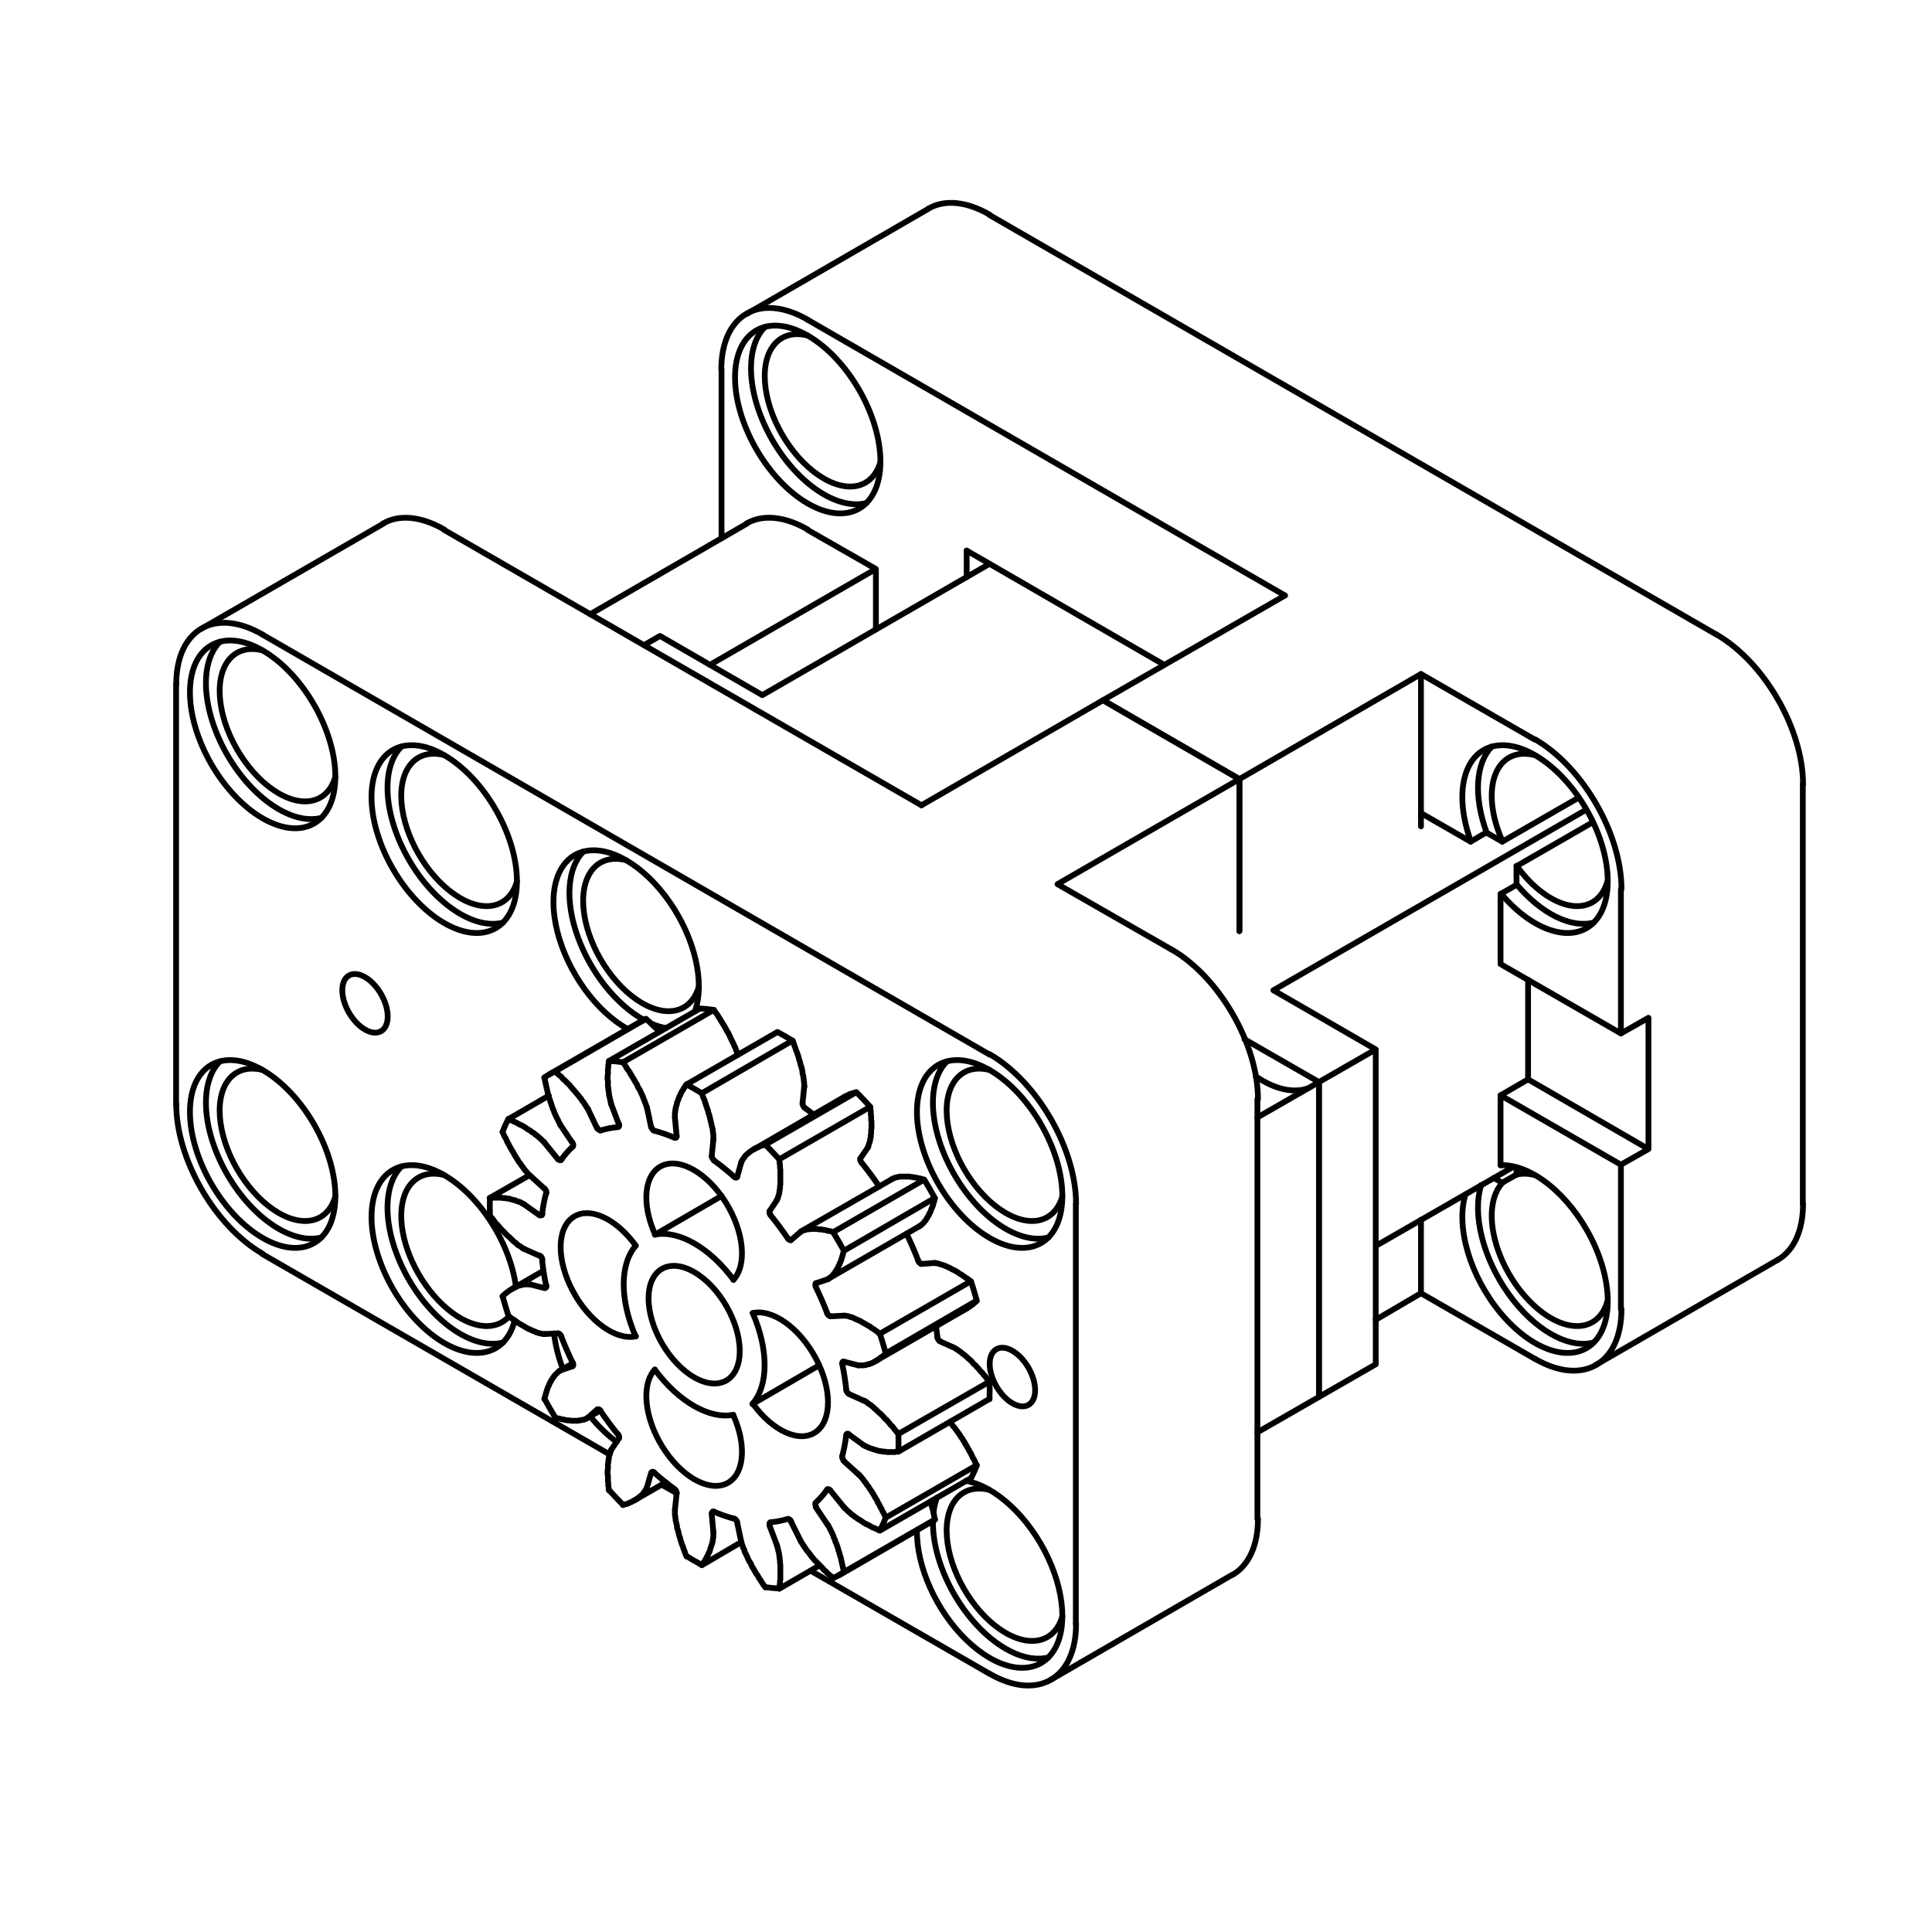 <svg xmlns="http://www.w3.org/2000/svg" width="500" height="500"><defs><clipPath id="a" clipPathUnits="userSpaceOnUse"><path d="M2855 5984h5089v4664H2855z"/></clipPath></defs><g clip-path="url(#a)" transform="matrix(.088 0 0 -.088 -219.039 976.207)"><path d="m5599 8493 535 309v-447M5199 8725l534 309 401-232M5934 8301l-335 192" style="fill:none;stroke:#000;stroke-width:17;stroke-linecap:round;stroke-linejoin:round;stroke-miterlimit:10;stroke-dasharray:none;stroke-opacity:1"/><path d="M146.725-254.205c81.033 140.394 81.033 368.016 0 508.41" style="fill:none;stroke:#000;stroke-width:17;stroke-linecap:round;stroke-linejoin:round;stroke-miterlimit:10;stroke-dasharray:none;stroke-opacity:1" transform="rotate(29.998 -11975.89 15078.485)"/><path d="M6187 6626v1235" style="fill:none;stroke:#000;stroke-width:17;stroke-linecap:round;stroke-linejoin:round;stroke-miterlimit:10;stroke-dasharray:none;stroke-opacity:1"/><path d="M0-359.5c55.032 0 107.81 37.876 146.725 105.295" style="fill:none;stroke:#000;stroke-width:17;stroke-linecap:round;stroke-linejoin:round;stroke-miterlimit:10;stroke-dasharray:none;stroke-opacity:1" transform="rotate(29.998 -9673.062 14461.474)"/><path d="M146.725 254.205C107.81 321.625 55.032 359.5 0 359.5" style="fill:none;stroke:#000;stroke-width:17;stroke-linecap:round;stroke-linejoin:round;stroke-miterlimit:10;stroke-dasharray:none;stroke-opacity:1" transform="rotate(29.998 -15350.104 11704.302)"/><path d="m5199 8725-1404 810M6187 6881l181 104v926l-181-104M6368 7911l-181-104" style="fill:none;stroke:#000;stroke-width:17;stroke-linecap:round;stroke-linejoin:round;stroke-miterlimit:10;stroke-dasharray:none;stroke-opacity:1"/><path d="M-133.994-193.78c28.868-59.987 70.003-98.288 114.793-106.883" style="fill:none;stroke:#000;stroke-width:17;stroke-linecap:round;stroke-linejoin:round;stroke-miterlimit:10;stroke-dasharray:none;stroke-opacity:1" transform="rotate(29.998 -12131.642 15654.249)"/><path d="M38.537-66.822c21.284 36.905 21.284 96.739 0 133.644s-55.79 36.904-77.074 0-21.284-96.739 0-133.644 55.79-36.904 77.074 0" style="fill:none;stroke:#000;stroke-width:17;stroke-linecap:round;stroke-linejoin:round;stroke-miterlimit:10;stroke-dasharray:none;stroke-opacity:1" transform="rotate(-150.002 3676.84 2789.431)"/><path d="M38.537-66.822c21.284 36.905 21.284 96.739 0 133.644s-55.79 36.904-77.074 0-21.284-96.739 0-133.644 55.79-36.904 77.074 0" style="fill:none;stroke:#000;stroke-width:17;stroke-linecap:round;stroke-linejoin:round;stroke-miterlimit:10;stroke-dasharray:none;stroke-opacity:1" transform="rotate(-150.002 2872.068 3594.002)"/><path d="M168.219 80.429c-5.972 37.533-16.067 72.715-29.731 103.614M138.488-184.043c13.664 30.9 23.76 66.081 29.731 103.614" style="fill:none;stroke:#000;stroke-width:17;stroke-linecap:round;stroke-linejoin:round;stroke-miterlimit:10;stroke-dasharray:none;stroke-opacity:1" transform="rotate(-150.002 3113.93 2960.616)"/><path d="M-26.994 298.859C-111.91 275.809-174.5 148.999-174.5 0c0-149 62.589-275.81 147.506-298.859" style="fill:none;stroke:#000;stroke-width:17;stroke-linecap:round;stroke-linejoin:round;stroke-miterlimit:10;stroke-dasharray:none;stroke-opacity:1" transform="rotate(29.998 -14225.576 11497.006)"/><path d="M123.39-213.9c68.147 118.134 68.147 309.666 0 427.8-68.146 118.133-178.634 118.133-246.78 0-68.147-118.134-68.147-309.666 0-427.8 68.146-118.133 178.634-118.133 246.78 0" style="fill:none;stroke:#000;stroke-width:17;stroke-linecap:round;stroke-linejoin:round;stroke-miterlimit:10;stroke-dasharray:none;stroke-opacity:1" transform="rotate(-150.002 3053.273 3804.289)"/><path d="M68.716 214.608C9.2 271.97-65.421 247.668-108.894 156.766s-43.474-222.63 0-313.532S9.2-271.97 68.715-214.608" style="fill:none;stroke:#000;stroke-width:17;stroke-linecap:round;stroke-linejoin:round;stroke-miterlimit:10;stroke-dasharray:none;stroke-opacity:1" transform="rotate(29.998 -14225.576 11497.006)"/><path d="M106.074 240.195c-9.258 12.286-19.203 22.933-29.686 31.781M26.994-298.859c65.622 17.812 119.72 98.66 139.549 208.553s1.95 229.77-46.121 309.23" style="fill:none;stroke:#000;stroke-width:17;stroke-linecap:round;stroke-linejoin:round;stroke-miterlimit:10;stroke-dasharray:none;stroke-opacity:1" transform="rotate(-150.002 3306.495 3585.32)"/><path d="M-76.388 271.976c-68.562-57.868-107.508-186.21-96.174-316.936s70.322-233.552 145.667-253.926c75.346-20.374 149.597 46.424 183.36 164.955 33.762 118.53 19.216 261.338-35.922 352.655" style="fill:none;stroke:#000;stroke-width:17;stroke-linecap:round;stroke-linejoin:round;stroke-miterlimit:10;stroke-dasharray:none;stroke-opacity:1" transform="rotate(-150.002 3279.378 3578.117)"/><path d="M68.716 214.608C9.2 271.97-65.421 247.668-108.894 156.766s-43.474-222.63 0-313.532S9.2-271.97 68.715-214.608" style="fill:none;stroke:#000;stroke-width:17;stroke-linecap:round;stroke-linejoin:round;stroke-miterlimit:10;stroke-dasharray:none;stroke-opacity:1" transform="rotate(29.998 -13381.43 12340.893)"/><path d="M-26.994 298.859C-111.91 275.809-174.5 148.999-174.5 0c0-149 62.589-275.81 147.506-298.859" style="fill:none;stroke:#000;stroke-width:17;stroke-linecap:round;stroke-linejoin:round;stroke-miterlimit:10;stroke-dasharray:none;stroke-opacity:1" transform="rotate(29.998 -11920.88 10879.495)"/><path d="M142.205-175.318c51.8 126.266 40.191 299.97-26.893 402.359-67.083 102.388-167.95 100.353-233.641-4.714s-74.966-279.192-21.484-403.335C-86.33-305.15 12.616-339.168 89.381-259.805" style="fill:none;stroke:#000;stroke-width:17;stroke-linecap:round;stroke-linejoin:round;stroke-miterlimit:10;stroke-dasharray:none;stroke-opacity:1" transform="rotate(29.998 -11893.995 10778.286)"/><path d="M68.716 214.608C14.057 267.29-54.05 251.485-98.807 175.734c-44.758-75.751-55.553-193.488-26.554-289.596 29-96.109 90.918-147.801 152.3-127.148" style="fill:none;stroke:#000;stroke-width:17;stroke-linecap:round;stroke-linejoin:round;stroke-miterlimit:10;stroke-dasharray:none;stroke-opacity:1" transform="rotate(29.998 -11920.88 10879.495)"/><path d="M76.388-271.976c10.483 8.848 20.428 19.495 29.686 31.78" style="fill:none;stroke:#000;stroke-width:17;stroke-linecap:round;stroke-linejoin:round;stroke-miterlimit:10;stroke-dasharray:none;stroke-opacity:1" transform="rotate(-150.002 3592.892 2516.11)"/><path d="M-120.422 218.925c-48.07-79.46-65.95-199.338-46.12-309.23 19.828-109.893 73.926-190.742 139.548-208.554" style="fill:none;stroke:#000;stroke-width:17;stroke-linecap:round;stroke-linejoin:round;stroke-miterlimit:10;stroke-dasharray:none;stroke-opacity:1" transform="rotate(29.998 -9390.812 13409.791)"/><path d="M-120.543 218.724C-175.68 127.407-190.227-15.4-156.465-133.93S-48.45-319.26 26.895-298.886C102.24-278.512 161.228-175.685 172.562-44.96S144.95 214.108 76.388 271.976" style="fill:none;stroke:#000;stroke-width:17;stroke-linecap:round;stroke-linejoin:round;stroke-miterlimit:10;stroke-dasharray:none;stroke-opacity:1" transform="rotate(29.998 -9363.927 13308.582)"/><path d="M68.716 214.608C9.2 271.97-65.421 247.668-108.894 156.766s-43.474-222.63 0-313.532S9.2-271.97 68.715-214.608" style="fill:none;stroke:#000;stroke-width:17;stroke-linecap:round;stroke-linejoin:round;stroke-miterlimit:10;stroke-dasharray:none;stroke-opacity:1" transform="rotate(29.998 -9390.812 13409.791)"/><path d="M-26.994 298.859C-111.91 275.809-174.5 148.999-174.5 0c0-149 62.589-275.81 147.506-298.859" style="fill:none;stroke:#000;stroke-width:17;stroke-linecap:round;stroke-linejoin:round;stroke-miterlimit:10;stroke-dasharray:none;stroke-opacity:1" transform="rotate(29.998 -15067.354 10654.485)"/><path d="M123.39-213.9c68.147 118.134 68.147 309.666 0 427.8-68.146 118.133-178.634 118.133-246.78 0-68.147-118.134-68.147-309.666 0-427.8 68.146-118.133 178.634-118.133 246.78 0" style="fill:none;stroke:#000;stroke-width:17;stroke-linecap:round;stroke-linejoin:round;stroke-miterlimit:10;stroke-dasharray:none;stroke-opacity:1" transform="rotate(-150.002 2827.534 4029.827)"/><path d="M68.716 214.608C9.2 271.97-65.421 247.668-108.894 156.766s-43.474-222.63 0-313.532S9.2-271.97 68.715-214.608" style="fill:none;stroke:#000;stroke-width:17;stroke-linecap:round;stroke-linejoin:round;stroke-miterlimit:10;stroke-dasharray:none;stroke-opacity:1" transform="rotate(29.998 -15067.354 10654.485)"/><path d="M-26.994 298.859C-111.91 275.809-174.5 148.999-174.5 0c0-149 62.589-275.81 147.506-298.859" style="fill:none;stroke:#000;stroke-width:17;stroke-linecap:round;stroke-linejoin:round;stroke-miterlimit:10;stroke-dasharray:none;stroke-opacity:1" transform="rotate(29.998 -11695.507 14027.302)"/><path d="M123.39-213.9c68.147 118.134 68.147 309.666 0 427.8-68.146 118.133-178.634 118.133-246.78 0-68.147-118.134-68.147-309.666 0-427.8 68.146-118.133 178.634-118.133 246.78 0" style="fill:none;stroke:#000;stroke-width:17;stroke-linecap:round;stroke-linejoin:round;stroke-miterlimit:10;stroke-dasharray:none;stroke-opacity:1" transform="rotate(-150.002 3731.222 3126.407)"/><path d="M68.716 214.608C9.2 271.97-65.421 247.668-108.894 156.766s-43.474-222.63 0-313.532S9.2-271.97 68.715-214.608" style="fill:none;stroke:#000;stroke-width:17;stroke-linecap:round;stroke-linejoin:round;stroke-miterlimit:10;stroke-dasharray:none;stroke-opacity:1" transform="rotate(29.998 -11695.507 14027.302)"/><path d="M-26.994 298.859C-111.91 275.809-174.5 148.999-174.5 0c0-149 62.589-275.81 147.506-298.859" style="fill:none;stroke:#000;stroke-width:17;stroke-linecap:round;stroke-linejoin:round;stroke-miterlimit:10;stroke-dasharray:none;stroke-opacity:1" transform="rotate(29.998 -12764.526 10037.474)"/><path d="M123.39-213.9c68.147 118.134 68.147 309.666 0 427.8-68.146 118.133-178.634 118.133-246.78 0-68.147-118.134-68.147-309.666 0-427.8 68.146-118.133 178.634-118.133 246.78 0" style="fill:none;stroke:#000;stroke-width:17;stroke-linecap:round;stroke-linejoin:round;stroke-miterlimit:10;stroke-dasharray:none;stroke-opacity:1" transform="rotate(-150.002 2662.22 3412.826)"/><path d="M68.716 214.608C9.2 271.97-65.421 247.668-108.894 156.766s-43.474-222.63 0-313.532S9.2-271.97 68.715-214.608" style="fill:none;stroke:#000;stroke-width:17;stroke-linecap:round;stroke-linejoin:round;stroke-miterlimit:10;stroke-dasharray:none;stroke-opacity:1" transform="rotate(29.998 -12764.526 10037.474)"/><path d="m3261 7405 1021-589M4435 6727l44-25M4873 6474l526-303" style="fill:none;stroke:#000;stroke-width:17;stroke-linecap:round;stroke-linejoin:round;stroke-miterlimit:10;stroke-dasharray:none;stroke-opacity:1"/><path d="M-146.725 254.205c-81.033-140.394-81.033-368.016 0-508.41" style="fill:none;stroke:#000;stroke-width:17;stroke-linecap:round;stroke-linejoin:round;stroke-miterlimit:10;stroke-dasharray:none;stroke-opacity:1" transform="rotate(29.998 -12737.64 9936.265)"/><path d="M3007 9080V7845" style="fill:none;stroke:#000;stroke-width:17;stroke-linecap:round;stroke-linejoin:round;stroke-miterlimit:10;stroke-dasharray:none;stroke-opacity:1"/><path d="M146.725 254.205c-81.034 140.393-212.416 140.393-293.45 0" style="fill:none;stroke:#000;stroke-width:17;stroke-linecap:round;stroke-linejoin:round;stroke-miterlimit:10;stroke-dasharray:none;stroke-opacity:1" transform="rotate(29.998 -15040.469 10553.276)"/><path d="M5399 7992 3261 9227" style="fill:none;stroke:#000;stroke-width:17;stroke-linecap:round;stroke-linejoin:round;stroke-miterlimit:10;stroke-dasharray:none;stroke-opacity:1"/><path d="M146.725-254.205c81.033 140.394 81.033 368.016 0 508.41" style="fill:none;stroke:#000;stroke-width:17;stroke-linecap:round;stroke-linejoin:round;stroke-miterlimit:10;stroke-dasharray:none;stroke-opacity:1" transform="rotate(29.998 -11668.621 13926.093)"/><path d="M5653 6317v1235" style="fill:none;stroke:#000;stroke-width:17;stroke-linecap:round;stroke-linejoin:round;stroke-miterlimit:10;stroke-dasharray:none;stroke-opacity:1"/><path d="M-146.725-254.205c81.034-140.393 212.416-140.393 293.45 0" style="fill:none;stroke:#000;stroke-width:17;stroke-linecap:round;stroke-linejoin:round;stroke-miterlimit:10;stroke-dasharray:none;stroke-opacity:1" transform="rotate(29.998 -9363.927 13308.582)"/><path d="m3616 9553-535-309M6113 6462l-534-309M4383 9196l47 27 301-174M6535 8007l-167-96v-926l167 96zM6149 8037l219-126M6234 8181l301-174M6535 7429l405 233M6234 8181l920 531M4731 9049l668 386" style="fill:none;stroke:#000;stroke-width:17;stroke-linecap:round;stroke-linejoin:round;stroke-miterlimit:10;stroke-dasharray:none;stroke-opacity:1"/><path d="M-26.994 298.859C-111.91 275.809-174.5 148.999-174.5 0c0-149 62.589-275.81 147.506-298.859" style="fill:none;stroke:#000;stroke-width:17;stroke-linecap:round;stroke-linejoin:round;stroke-miterlimit:10;stroke-dasharray:none;stroke-opacity:1" transform="rotate(29.998 -15993.895 14108.93)"/><path d="M123.39-213.9c68.147 118.134 68.147 309.666 0 427.8-68.146 118.133-178.634 118.133-246.78 0-68.147-118.134-68.147-309.666 0-427.8 68.146-118.133 178.634-118.133 246.78 0" style="fill:none;stroke:#000;stroke-width:17;stroke-linecap:round;stroke-linejoin:round;stroke-miterlimit:10;stroke-dasharray:none;stroke-opacity:1" transform="rotate(-150.002 3753.088 4278.08)"/><path d="M68.716 214.608C9.2 271.97-65.421 247.668-108.894 156.766s-43.474-222.63 0-313.532S9.2-271.97 68.715-214.608" style="fill:none;stroke:#000;stroke-width:17;stroke-linecap:round;stroke-linejoin:round;stroke-miterlimit:10;stroke-dasharray:none;stroke-opacity:1" transform="rotate(29.998 -15993.895 14108.93)"/><path d="m6907 8618-47 27" style="fill:none;stroke:#000;stroke-width:17;stroke-linecap:round;stroke-linejoin:round;stroke-miterlimit:10;stroke-dasharray:none;stroke-opacity:1"/><path d="M-139.45-41.646c7.78-78.405 36.975-145.41 78.332-179.773 41.358-34.363 89.749-31.825 129.834 6.81M68.716 214.608c-40.085 38.636-88.476 41.174-129.834 6.81-41.357-34.363-70.552-101.367-78.331-179.772" style="fill:none;stroke:#000;stroke-width:17;stroke-linecap:round;stroke-linejoin:round;stroke-miterlimit:10;stroke-dasharray:none;stroke-opacity:1" transform="rotate(29.998 -12622.047 17481.748)"/><path d="M6949 8491v55" style="fill:none;stroke:#000;stroke-width:17;stroke-linecap:round;stroke-linejoin:round;stroke-miterlimit:10;stroke-dasharray:none;stroke-opacity:1"/><path d="M26.994-298.859c65.973 17.907 120.267 99.513 139.84 210.188" style="fill:none;stroke:#000;stroke-width:17;stroke-linecap:round;stroke-linejoin:round;stroke-miterlimit:10;stroke-dasharray:none;stroke-opacity:1" transform="rotate(-150.002 4683.892 3381.864)"/><path d="M-166.835-88.671c19.574-110.675 73.868-192.28 139.841-210.188" style="fill:none;stroke:#000;stroke-width:17;stroke-linecap:round;stroke-linejoin:round;stroke-miterlimit:10;stroke-dasharray:none;stroke-opacity:1" transform="rotate(29.998 -12622.047 17481.748)"/><path d="m6860 8645-46-27M6902 8464l47 27" style="fill:none;stroke:#000;stroke-width:17;stroke-linecap:round;stroke-linejoin:round;stroke-miterlimit:10;stroke-dasharray:none;stroke-opacity:1"/><path d="M166.835 88.671C141.513 231.846 59.57 321.353-25.861 299.16-111.293 276.966-174.5 149.753-174.5 0s63.207-276.966 148.64-299.16C59.57-321.353 141.512-231.846 166.834-88.67" style="fill:none;stroke:#000;stroke-width:17;stroke-linecap:round;stroke-linejoin:round;stroke-miterlimit:10;stroke-dasharray:none;stroke-opacity:1" transform="rotate(-150.002 4657.275 3374.527)"/><path d="M6949 7639v21" style="fill:none;stroke:#000;stroke-width:17;stroke-linecap:round;stroke-linejoin:round;stroke-miterlimit:10;stroke-dasharray:none;stroke-opacity:1"/><path d="M-24.004 241.942c-55.454-16.562-99.983-88.557-113.409-183.364s6.801-194.407 51.517-253.67c44.717-59.264 105.422-66.926 154.612-19.516M68.716 214.608c-13.912 13.409-29.028 22.65-44.712 27.334" style="fill:none;stroke:#000;stroke-width:17;stroke-linecap:round;stroke-linejoin:round;stroke-miterlimit:10;stroke-dasharray:none;stroke-opacity:1" transform="rotate(29.998 -10317.353 16864.237)"/><path d="m6882 7629 25-14" style="fill:none;stroke:#000;stroke-width:17;stroke-linecap:round;stroke-linejoin:round;stroke-miterlimit:10;stroke-dasharray:none;stroke-opacity:1"/><path d="M-81.609 267.38c-66.433-60.933-102.897-188.76-90.502-317.266s70.863-228.818 145.117-248.973" style="fill:none;stroke:#000;stroke-width:17;stroke-linecap:round;stroke-linejoin:round;stroke-miterlimit:10;stroke-dasharray:none;stroke-opacity:1" transform="rotate(29.998 -10317.353 16864.237)"/><path d="M81.609-267.38c73.602 67.508 109.434 215.762 85.574 354.06-23.86 138.297-100.765 228.1-183.663 214.468-82.897-13.632-148.689-126.901-157.123-270.51s42.84-277.537 122.452-319.85" style="fill:none;stroke:#000;stroke-width:17;stroke-linecap:round;stroke-linejoin:round;stroke-miterlimit:10;stroke-dasharray:none;stroke-opacity:1" transform="rotate(-150.002 4491.828 2757.026)"/><path d="m6668 8702 146-84M5332 9474l581-336M6907 8618l224 129M6902 8464v-206l354-204v424" style="fill:none;stroke:#000;stroke-width:17;stroke-linecap:round;stroke-linejoin:round;stroke-miterlimit:10;stroke-dasharray:none;stroke-opacity:1"/><path d="M146.725-254.205c81.033 140.394 81.033 368.016 0 508.41" style="fill:none;stroke:#000;stroke-width:17;stroke-linecap:round;stroke-linejoin:round;stroke-miterlimit:10;stroke-dasharray:none;stroke-opacity:1" transform="rotate(29.998 -12594.662 17382.405)"/><path d="m7003 8918-335 193v-409M6668 7506v-216l335-193" style="fill:none;stroke:#000;stroke-width:17;stroke-linecap:round;stroke-linejoin:round;stroke-miterlimit:10;stroke-dasharray:none;stroke-opacity:1"/><path d="M-146.725-254.205c81.034-140.393 212.416-140.393 293.45 0" style="fill:none;stroke:#000;stroke-width:17;stroke-linecap:round;stroke-linejoin:round;stroke-miterlimit:10;stroke-dasharray:none;stroke-opacity:1" transform="rotate(29.998 -10289.967 16764.894)"/><path d="M7256 7243v425l-354 204v-206M6949 7639l-42-24M6668 7290l-133-78M5332 9396v78M6268 9342l-1404 811" style="fill:none;stroke:#000;stroke-width:17;stroke-linecap:round;stroke-linejoin:round;stroke-miterlimit:10;stroke-dasharray:none;stroke-opacity:1"/><path d="M146.725 254.205c-81.034 140.393-212.416 140.393-293.45 0" style="fill:none;stroke:#000;stroke-width:17;stroke-linecap:round;stroke-linejoin:round;stroke-miterlimit:10;stroke-dasharray:none;stroke-opacity:1" transform="rotate(29.998 -15967.01 14007.722)"/><path d="M4611 9510v496" style="fill:none;stroke:#000;stroke-width:17;stroke-linecap:round;stroke-linejoin:round;stroke-miterlimit:10;stroke-dasharray:none;stroke-opacity:1"/><path d="M-146.725-254.205C-107.81-321.625-55.032-359.5 0-359.5" style="fill:none;stroke:#000;stroke-width:17;stroke-linecap:round;stroke-linejoin:round;stroke-miterlimit:10;stroke-dasharray:none;stroke-opacity:1" transform="rotate(-150.002 3670.43 3969.58)"/><path d="m4864 9535 201-115v-178M5065 9420l-488-282M6268 9342l-535-308M6668 9111l-534-309v-447M6668 8702v-39M6134 8802l-401 232M7256 8054l81 46v-386l-354 205v293M6902 7872l81 47M7337 7714l-81-46M7173 8675l-224-129M7791 8787V7552" style="fill:none;stroke:#000;stroke-width:17;stroke-linecap:round;stroke-linejoin:round;stroke-miterlimit:10;stroke-dasharray:none;stroke-opacity:1"/><path d="M146.725-254.205c81.033 140.394 81.033 368.016 0 508.41" style="fill:none;stroke:#000;stroke-width:17;stroke-linecap:round;stroke-linejoin:round;stroke-miterlimit:10;stroke-dasharray:none;stroke-opacity:1" transform="rotate(29.998 -12902.431 18532.931)"/><path d="m5399 10461 2138-1234" style="fill:none;stroke:#000;stroke-width:17;stroke-linecap:round;stroke-linejoin:round;stroke-miterlimit:10;stroke-dasharray:none;stroke-opacity:1"/><path d="M-146.725-254.205C-107.81-321.625-55.032-359.5 0-359.5" style="fill:none;stroke:#000;stroke-width:17;stroke-linecap:round;stroke-linejoin:round;stroke-miterlimit:10;stroke-dasharray:none;stroke-opacity:1" transform="rotate(-150.002 4061.983 4360.909)"/><path d="M0-359.5c55.032 0 107.81 37.876 146.725 105.295" style="fill:none;stroke:#000;stroke-width:17;stroke-linecap:round;stroke-linejoin:round;stroke-miterlimit:10;stroke-dasharray:none;stroke-opacity:1" transform="rotate(29.998 -10599.603 17915.92)"/><path d="m4685 9553-460-266M4685 10170l534 309M7182 7079l535 309" style="fill:none;stroke:#000;stroke-width:17;stroke-linecap:round;stroke-linejoin:round;stroke-miterlimit:10;stroke-dasharray:none;stroke-opacity:1"/><path d="M-19.932 196.454c-57.195-17.617-97.759-107.056-94.373-208.083S-64.657-193.262-6.675-199.16c57.984-5.899 109.316 64.779 119.427 164.432" style="fill:none;stroke:#000;stroke-width:17;stroke-linecap:round;stroke-linejoin:round;stroke-miterlimit:10;stroke-dasharray:none;stroke-opacity:1" transform="rotate(-150.002 3268.589 3137.823)"/><path d="m4611 7576-196-114" style="fill:none;stroke:#000;stroke-width:17;stroke-linecap:round;stroke-linejoin:round;stroke-miterlimit:10;stroke-dasharray:none;stroke-opacity:1"/><path d="M112.752 34.729c-10.11 99.653-61.443 170.33-119.426 164.432-57.983-5.9-104.246-86.505-107.631-187.532s37.178-190.466 94.373-208.083" style="fill:none;stroke:#000;stroke-width:17;stroke-linecap:round;stroke-linejoin:round;stroke-miterlimit:10;stroke-dasharray:none;stroke-opacity:1" transform="rotate(-150.002 3336.412 2884.93)"/><path d="m4898 7078-196-114" style="fill:none;stroke:#000;stroke-width:17;stroke-linecap:round;stroke-linejoin:round;stroke-miterlimit:10;stroke-dasharray:none;stroke-opacity:1"/><path d="M112.752 34.729c-10.11 99.653-61.443 170.33-119.426 164.432-57.983-5.9-104.246-86.505-107.631-187.532s37.178-190.466 94.373-208.083" style="fill:none;stroke:#000;stroke-width:17;stroke-linecap:round;stroke-linejoin:round;stroke-miterlimit:10;stroke-dasharray:none;stroke-opacity:1" transform="rotate(29.998 -11564.782 11656.136)"/><path d="M-19.932 196.454c-57.195-17.617-97.759-107.056-94.373-208.083S-64.657-193.262-6.675-199.16c57.984-5.899 109.316 64.779 119.427 164.432" style="fill:none;stroke:#000;stroke-width:17;stroke-linecap:round;stroke-linejoin:round;stroke-miterlimit:10;stroke-dasharray:none;stroke-opacity:1" transform="rotate(29.998 -10621.406 11907.402)"/><path d="M77.428-133.997c42.763 74.005 42.763 193.99 0 267.994s-112.094 74.004-154.856 0-42.763-193.99 0-267.994 112.094-74.004 154.856 0" style="fill:none;stroke:#000;stroke-width:17;stroke-linecap:round;stroke-linejoin:round;stroke-miterlimit:10;stroke-dasharray:none;stroke-opacity:1" transform="rotate(-150.002 3229.47 2991.823)"/><path d="M-32.813 286.967C-100.258 264-152.985 173.012-166.293 56.624M166.294 56.624C152.985 173.012 100.258 264 32.813 286.967M32.813-286.967C100.258-264 152.985-173.012 166.293-56.624M-166.294-56.624C-152.985-173.012-100.258-264-32.813-286.967" style="fill:none;stroke:#000;stroke-width:17;stroke-linecap:round;stroke-linejoin:round;stroke-miterlimit:10;stroke-dasharray:none;stroke-opacity:1" transform="rotate(29.998 -11166.322 12053.404)"/><path d="M-2.735 8.242C-5.34 5.662-6.266-.05-4.815-4.59" style="fill:none;stroke:#000;stroke-width:17;stroke-linecap:round;stroke-linejoin:round;stroke-miterlimit:10;stroke-dasharray:none;stroke-opacity:1" transform="rotate(29.998 -10211.921 12681.739)"/><path d="m5013 6758-43 39" style="fill:none;stroke:#000;stroke-width:17;stroke-linecap:round;stroke-linejoin:round;stroke-miterlimit:10;stroke-dasharray:none;stroke-opacity:1"/><path d="M5.284 2.635C4.451 7.62 1.458 10.527-1.44 9.17" style="fill:none;stroke:#000;stroke-width:17;stroke-linecap:round;stroke-linejoin:round;stroke-miterlimit:10;stroke-dasharray:none;stroke-opacity:1" transform="rotate(29.998 -10049.673 12548.261)"/><path d="m4931 6710 39-48" style="fill:none;stroke:#000;stroke-width:17;stroke-linecap:round;stroke-linejoin:round;stroke-miterlimit:10;stroke-dasharray:none;stroke-opacity:1"/><path d="M-.701 9.423c-2.978-.662-5.1-5.327-4.765-10.481" style="fill:none;stroke:#000;stroke-width:17;stroke-linecap:round;stroke-linejoin:round;stroke-miterlimit:10;stroke-dasharray:none;stroke-opacity:1" transform="rotate(29.998 -9992.027 12464.812)"/><path d="m4923 6609-35 52" style="fill:none;stroke:#000;stroke-width:17;stroke-linecap:round;stroke-linejoin:round;stroke-miterlimit:10;stroke-dasharray:none;stroke-opacity:1"/><path d="M5.466-1.058C5.8 4.096 3.679 8.762.7 9.422" style="fill:none;stroke:#000;stroke-width:17;stroke-linecap:round;stroke-linejoin:round;stroke-miterlimit:10;stroke-dasharray:none;stroke-opacity:1" transform="rotate(29.998 -9943.953 12285.921)"/><path d="m4815 6619 28-56" style="fill:none;stroke:#000;stroke-width:17;stroke-linecap:round;stroke-linejoin:round;stroke-miterlimit:10;stroke-dasharray:none;stroke-opacity:1"/><path d="M1.44 9.169c-2.898 1.358-5.891-1.55-6.724-6.534" style="fill:none;stroke:#000;stroke-width:17;stroke-linecap:round;stroke-linejoin:round;stroke-miterlimit:10;stroke-dasharray:none;stroke-opacity:1" transform="rotate(29.998 -9951.292 12183.881)"/><path d="m4774 6549-22 58" style="fill:none;stroke:#000;stroke-width:17;stroke-linecap:round;stroke-linejoin:round;stroke-miterlimit:10;stroke-dasharray:none;stroke-opacity:1"/><path d="M4.815-4.59C6.266-.05 5.34 5.663 2.735 8.242" style="fill:none;stroke:#000;stroke-width:17;stroke-linecap:round;stroke-linejoin:round;stroke-miterlimit:10;stroke-dasharray:none;stroke-opacity:1" transform="rotate(29.998 -10025.82 11987.837)"/><path d="m4657 6616 12-57" style="fill:none;stroke:#000;stroke-width:17;stroke-linecap:round;stroke-linejoin:round;stroke-miterlimit:10;stroke-dasharray:none;stroke-opacity:1"/><path d="M3.362 7.519c-2.377 3.17-5.786 2.462-7.66-1.591" style="fill:none;stroke:#000;stroke-width:17;stroke-linecap:round;stroke-linejoin:round;stroke-miterlimit:10;stroke-dasharray:none;stroke-opacity:1" transform="rotate(29.998 -10095.51 11884.502)"/><path d="m4587 6588-5 54" style="fill:none;stroke:#000;stroke-width:17;stroke-linecap:round;stroke-linejoin:round;stroke-miterlimit:10;stroke-dasharray:none;stroke-opacity:1"/><path d="M3.432-7.424c2.346 3.236 2.756 9.126.921 13.23" style="fill:none;stroke:#000;stroke-width:17;stroke-linecap:round;stroke-linejoin:round;stroke-miterlimit:10;stroke-dasharray:none;stroke-opacity:1" transform="rotate(29.998 -10279.043 11699.663)"/><path d="m4479 6702-5-49" style="fill:none;stroke:#000;stroke-width:17;stroke-linecap:round;stroke-linejoin:round;stroke-miterlimit:10;stroke-dasharray:none;stroke-opacity:1"/><path d="M4.772 4.724c-1.494 4.5-4.8 6.1-7.43 3.593" style="fill:none;stroke:#000;stroke-width:17;stroke-linecap:round;stroke-linejoin:round;stroke-miterlimit:10;stroke-dasharray:none;stroke-opacity:1" transform="rotate(29.998 -10402.851 11610.828)"/><path d="m4392 6720 12 42" style="fill:none;stroke:#000;stroke-width:17;stroke-linecap:round;stroke-linejoin:round;stroke-miterlimit:10;stroke-dasharray:none;stroke-opacity:1"/><path d="M1.526-9.127C4.41-7.688 6.094-2.52 5.308 2.487" style="fill:none;stroke:#000;stroke-width:17;stroke-linecap:round;stroke-linejoin:round;stroke-miterlimit:10;stroke-dasharray:none;stroke-opacity:1" transform="rotate(29.998 -10669.593 11466.285)"/><path d="m4309 6863-22-33" style="fill:none;stroke:#000;stroke-width:17;stroke-linecap:round;stroke-linejoin:round;stroke-miterlimit:10;stroke-dasharray:none;stroke-opacity:1"/><path d="M5.455 1.21C5.072 6.356 2.372 10.02-.613 9.44" style="fill:none;stroke:#000;stroke-width:17;stroke-linecap:round;stroke-linejoin:round;stroke-miterlimit:10;stroke-dasharray:none;stroke-opacity:1" transform="rotate(29.998 -10826.224 11404.246)"/><path d="m4218 6924 27 24" style="fill:none;stroke:#000;stroke-width:17;stroke-linecap:round;stroke-linejoin:round;stroke-miterlimit:10;stroke-dasharray:none;stroke-opacity:1"/><path d="M-.613-9.44c2.985-.579 5.685 3.085 6.068 8.23" style="fill:none;stroke:#000;stroke-width:17;stroke-linecap:round;stroke-linejoin:round;stroke-miterlimit:10;stroke-dasharray:none;stroke-opacity:1" transform="rotate(29.998 -11134.584 11320.857)"/><path d="m4172 7075-35-12" style="fill:none;stroke:#000;stroke-width:17;stroke-linecap:round;stroke-linejoin:round;stroke-miterlimit:10;stroke-dasharray:none;stroke-opacity:1"/><path d="M5.308-2.487c.786 5.006-.897 10.175-3.782 11.614" style="fill:none;stroke:#000;stroke-width:17;stroke-linecap:round;stroke-linejoin:round;stroke-miterlimit:10;stroke-dasharray:none;stroke-opacity:1" transform="rotate(29.998 -11301.376 11295.542)"/><path d="m4091 7170 39 2" style="fill:none;stroke:#000;stroke-width:17;stroke-linecap:round;stroke-linejoin:round;stroke-miterlimit:10;stroke-dasharray:none;stroke-opacity:1"/><path d="M-2.658-8.317c2.63-2.507 5.936-.907 7.43 3.593" style="fill:none;stroke:#000;stroke-width:17;stroke-linecap:round;stroke-linejoin:round;stroke-miterlimit:10;stroke-dasharray:none;stroke-opacity:1" transform="rotate(29.998 -11605.165 11288.933)"/><path d="m4091 7305-43 11" style="fill:none;stroke:#000;stroke-width:17;stroke-linecap:round;stroke-linejoin:round;stroke-miterlimit:10;stroke-dasharray:none;stroke-opacity:1"/><path d="M4.353-5.807C6.188-1.7 5.778 4.188 3.432 7.423" style="fill:none;stroke:#000;stroke-width:17;stroke-linecap:round;stroke-linejoin:round;stroke-miterlimit:10;stroke-dasharray:none;stroke-opacity:1" transform="rotate(29.998 -11756.725 11305.54)"/><path d="m4031 7420 45-20" style="fill:none;stroke:#000;stroke-width:17;stroke-linecap:round;stroke-linejoin:round;stroke-miterlimit:10;stroke-dasharray:none;stroke-opacity:1"/><path d="M-4.298-5.928c1.874-4.053 5.283-4.761 7.66-1.59" style="fill:none;stroke:#000;stroke-width:17;stroke-linecap:round;stroke-linejoin:round;stroke-miterlimit:10;stroke-dasharray:none;stroke-opacity:1" transform="rotate(29.998 -12008.655 11373.041)"/><path d="m4076 7519-45 32" style="fill:none;stroke:#000;stroke-width:17;stroke-linecap:round;stroke-linejoin:round;stroke-miterlimit:10;stroke-dasharray:none;stroke-opacity:1"/><path d="M2.735-8.242C5.34-5.662 6.266.05 4.815 4.59" style="fill:none;stroke:#000;stroke-width:17;stroke-linecap:round;stroke-linejoin:round;stroke-miterlimit:10;stroke-dasharray:none;stroke-opacity:1" transform="rotate(29.998 -12120.223 11426.936)"/><path d="m4048 7636 43-39" style="fill:none;stroke:#000;stroke-width:17;stroke-linecap:round;stroke-linejoin:round;stroke-miterlimit:10;stroke-dasharray:none;stroke-opacity:1"/><path d="M-5.284-2.635c.833-4.984 3.826-7.892 6.724-6.534" style="fill:none;stroke:#000;stroke-width:17;stroke-linecap:round;stroke-linejoin:round;stroke-miterlimit:10;stroke-dasharray:none;stroke-opacity:1" transform="rotate(29.998 -12282.971 11558.547)"/><path d="m4130 7684-39 48" style="fill:none;stroke:#000;stroke-width:17;stroke-linecap:round;stroke-linejoin:round;stroke-miterlimit:10;stroke-dasharray:none;stroke-opacity:1"/><path d="M.701-9.423c2.978.662 5.1 5.327 4.765 10.481" style="fill:none;stroke:#000;stroke-width:17;stroke-linecap:round;stroke-linejoin:round;stroke-miterlimit:10;stroke-dasharray:none;stroke-opacity:1" transform="rotate(29.998 -12340.117 11643.863)"/><path d="m4137 7785 35-52" style="fill:none;stroke:#000;stroke-width:17;stroke-linecap:round;stroke-linejoin:round;stroke-miterlimit:10;stroke-dasharray:none;stroke-opacity:1"/><path d="M-5.466 1.058C-5.8-4.096-3.679-8.762-.7-9.422" style="fill:none;stroke:#000;stroke-width:17;stroke-linecap:round;stroke-linejoin:round;stroke-miterlimit:10;stroke-dasharray:none;stroke-opacity:1" transform="rotate(29.998 -12388.191 11822.754)"/><path d="m4245 7775-27 57" style="fill:none;stroke:#000;stroke-width:17;stroke-linecap:round;stroke-linejoin:round;stroke-miterlimit:10;stroke-dasharray:none;stroke-opacity:1"/><path d="M-1.44-9.169c2.898-1.358 5.891 1.55 6.724 6.534" style="fill:none;stroke:#000;stroke-width:17;stroke-linecap:round;stroke-linejoin:round;stroke-miterlimit:10;stroke-dasharray:none;stroke-opacity:1" transform="rotate(29.998 -12380.852 11924.793)"/><path d="m4287 7845 22-58" style="fill:none;stroke:#000;stroke-width:17;stroke-linecap:round;stroke-linejoin:round;stroke-miterlimit:10;stroke-dasharray:none;stroke-opacity:1"/><path d="M-4.815 4.59C-6.266.05-5.34-5.663-2.735-8.242" style="fill:none;stroke:#000;stroke-width:17;stroke-linecap:round;stroke-linejoin:round;stroke-miterlimit:10;stroke-dasharray:none;stroke-opacity:1" transform="rotate(29.998 -12306.324 12120.837)"/><path d="m4404 7778-12 57" style="fill:none;stroke:#000;stroke-width:17;stroke-linecap:round;stroke-linejoin:round;stroke-miterlimit:10;stroke-dasharray:none;stroke-opacity:1"/><path d="M-3.362-7.519c2.377-3.17 5.786-2.462 7.66 1.591" style="fill:none;stroke:#000;stroke-width:17;stroke-linecap:round;stroke-linejoin:round;stroke-miterlimit:10;stroke-dasharray:none;stroke-opacity:1" transform="rotate(29.998 -12236.634 12224.172)"/><path d="m4474 7806 5-54" style="fill:none;stroke:#000;stroke-width:17;stroke-linecap:round;stroke-linejoin:round;stroke-miterlimit:10;stroke-dasharray:none;stroke-opacity:1"/><path d="M3.432-7.424c2.346 3.236 2.756 9.126.921 13.23" style="fill:none;stroke:#000;stroke-width:17;stroke-linecap:round;stroke-linejoin:round;stroke-miterlimit:10;stroke-dasharray:none;stroke-opacity:1" transform="rotate(-150.002 3478.879 3270.65)"/><path d="M-3.432 7.424c-2.346-3.236-2.756-9.125-.921-13.23" style="fill:none;stroke:#000;stroke-width:17;stroke-linecap:round;stroke-linejoin:round;stroke-miterlimit:10;stroke-dasharray:none;stroke-opacity:1" transform="rotate(29.998 -12053.1 12409.011)"/><path d="m4849 7847 5 48M4582 7692l5 49" style="fill:none;stroke:#000;stroke-width:17;stroke-linecap:round;stroke-linejoin:round;stroke-miterlimit:10;stroke-dasharray:none;stroke-opacity:1"/><path d="M-4.772-4.724c1.494-4.5 4.8-6.1 7.43-3.593" style="fill:none;stroke:#000;stroke-width:17;stroke-linecap:round;stroke-linejoin:round;stroke-miterlimit:10;stroke-dasharray:none;stroke-opacity:1" transform="rotate(29.998 -11929.293 12497.846)"/><path d="m4669 7675-12-43" style="fill:none;stroke:#000;stroke-width:17;stroke-linecap:round;stroke-linejoin:round;stroke-miterlimit:10;stroke-dasharray:none;stroke-opacity:1"/><path d="M1.526-9.127C4.41-7.688 6.094-2.52 5.308 2.487" style="fill:none;stroke:#000;stroke-width:17;stroke-linecap:round;stroke-linejoin:round;stroke-miterlimit:10;stroke-dasharray:none;stroke-opacity:1" transform="rotate(-150.002 3541.543 3166.51)"/><path d="M-1.526 9.127C-4.41 7.688-6.094 2.52-5.308-2.487" style="fill:none;stroke:#000;stroke-width:17;stroke-linecap:round;stroke-linejoin:round;stroke-miterlimit:10;stroke-dasharray:none;stroke-opacity:1" transform="rotate(29.998 -11662.55 12642.39)"/><path d="m5019 7686 22 32M4752 7531l22 33" style="fill:none;stroke:#000;stroke-width:17;stroke-linecap:round;stroke-linejoin:round;stroke-miterlimit:10;stroke-dasharray:none;stroke-opacity:1"/><path d="M-5.455-1.21c.383-5.145 3.083-8.809 6.068-8.23" style="fill:none;stroke:#000;stroke-width:17;stroke-linecap:round;stroke-linejoin:round;stroke-miterlimit:10;stroke-dasharray:none;stroke-opacity:1" transform="rotate(29.998 -11505.92 12704.428)"/><path d="M5.455 1.21a16 16 0 0 1-.093.908" style="fill:none;stroke:#000;stroke-width:17;stroke-linecap:round;stroke-linejoin:round;stroke-miterlimit:10;stroke-dasharray:none;stroke-opacity:1" transform="rotate(-150.002 3558.031 3124.044)"/><path d="m4843 7470-28-24" style="fill:none;stroke:#000;stroke-width:17;stroke-linecap:round;stroke-linejoin:round;stroke-miterlimit:10;stroke-dasharray:none;stroke-opacity:1"/><path d="M5.362-2.118q.06.45.093.907" style="fill:none;stroke:#000;stroke-width:17;stroke-linecap:round;stroke-linejoin:round;stroke-miterlimit:10;stroke-dasharray:none;stroke-opacity:1" transform="rotate(-150.002 3580.374 3041.425)"/><path d="M.613 9.44c-2.985.579-5.685-3.085-6.068-8.23" style="fill:none;stroke:#000;stroke-width:17;stroke-linecap:round;stroke-linejoin:round;stroke-miterlimit:10;stroke-dasharray:none;stroke-opacity:1" transform="rotate(29.998 -11197.56 12787.817)"/><path d="m4888 7319 35 12" style="fill:none;stroke:#000;stroke-width:17;stroke-linecap:round;stroke-linejoin:round;stroke-miterlimit:10;stroke-dasharray:none;stroke-opacity:1"/><path d="M-5.308 2.487c-.786-5.006.897-10.175 3.782-11.614" style="fill:none;stroke:#000;stroke-width:17;stroke-linecap:round;stroke-linejoin:round;stroke-miterlimit:10;stroke-dasharray:none;stroke-opacity:1" transform="rotate(29.998 -11031.268 12811.266)"/><path d="M-5.308 2.487c-.786-5.006.897-10.175 3.782-11.614" style="fill:none;stroke:#000;stroke-width:17;stroke-linecap:round;stroke-linejoin:round;stroke-miterlimit:10;stroke-dasharray:none;stroke-opacity:1" transform="rotate(29.998 -11184.652 13388.395)"/><path d="m4970 7224-39-2M5198 7376l39 3" style="fill:none;stroke:#000;stroke-width:17;stroke-linecap:round;stroke-linejoin:round;stroke-miterlimit:10;stroke-dasharray:none;stroke-opacity:1"/><path d="M2.658 8.317c-2.63 2.507-5.936.907-7.43-3.593" style="fill:none;stroke:#000;stroke-width:17;stroke-linecap:round;stroke-linejoin:round;stroke-miterlimit:10;stroke-dasharray:none;stroke-opacity:1" transform="rotate(29.998 -10726.979 12819.741)"/><path d="m4970 7089 43-11M5282 6911l1-1 2-2 3-3 2-3 3-4 3-3 3-4 2-3 3-4 3-4 2-3 3-4 2-4 3-4 3-4 2-4 3-4 2-4 2-4 3-4 2-4 3-5 2-4 2-4 3-4 2-5 2-4 2-5 3-4 2-4 2-5 2-4 2-5M5361 6784l-267-154-2 4-2 5-2 4-3 5-2 4-2 5-3 4-2 5-2 4-3 4-2 5-2 4-3 4-2 4-3 5-2 4-3 4-2 4-3 4-3 4-2 4-3 4-3 3-2 4-3 4-3 3-2 4-3 3-3 4-3 3-1 2-2 1-1 2-2 1" style="fill:none;stroke:#000;stroke-width:17;stroke-linecap:round;stroke-linejoin:round;stroke-miterlimit:10;stroke-dasharray:none;stroke-opacity:1"/><path d="M170.811-797.264c11.345 7.308 22.53 15.342 33.533 24.085" style="fill:none;stroke:#000;stroke-width:17;stroke-linecap:round;stroke-linejoin:round;stroke-miterlimit:10;stroke-dasharray:none;stroke-opacity:1" transform="rotate(29.998 -11319.707 12630.534)"/><path d="M170.811-797.264c11.345 7.308 22.53 15.342 33.533 24.085" style="fill:none;stroke:#000;stroke-width:17;stroke-linecap:round;stroke-linejoin:round;stroke-miterlimit:10;stroke-dasharray:none;stroke-opacity:1" transform="rotate(29.998 -11166.322 12053.404)"/><path d="m5344 6746-267-154-4 1-3 2-4 2-3 1-4 2-3 1-4 2-3 2-4 2-3 2-4 1-3 2-4 2-3 2-4 3-3 2-3 2-4 2-3 2-4 3-3 2-3 2-3 3-4 2-3 3-3 3-3 2-3 3-3 3-3 3-2 1-1 2-2 2-1 1" style="fill:none;stroke:#000;stroke-width:17;stroke-linecap:round;stroke-linejoin:round;stroke-miterlimit:10;stroke-dasharray:none;stroke-opacity:1"/><path d="m5226 6678 1-7 2-6 2-7 2-7 1-6 2-7 1-7 1-7M5238 6624l-267-154-1 5-1 4-1 5-1 4-1 5-1 4-1 5-1 4-1 5-1 4-2 5-1 4-1 5-2 4-1 5-1 4-2 4-1 5-2 4-2 4-1 5-2 4-2 4-1 4-2 5-2 4-2 4-2 4-2 4-2 4-1 2-1 2-1 2-2 2" style="fill:none;stroke:#000;stroke-width:17;stroke-linecap:round;stroke-linejoin:round;stroke-miterlimit:10;stroke-dasharray:none;stroke-opacity:1"/><path d="M0-850.5q9.076 0 18.148.582" style="fill:none;stroke:#000;stroke-width:17;stroke-linecap:round;stroke-linejoin:round;stroke-miterlimit:10;stroke-dasharray:none;stroke-opacity:1" transform="rotate(29.998 -11319.707 12630.534)"/><path d="M-18.148-849.918a283 283 0 0 1 36.296 0" style="fill:none;stroke:#000;stroke-width:17;stroke-linecap:round;stroke-linejoin:round;stroke-miterlimit:10;stroke-dasharray:none;stroke-opacity:1" transform="rotate(29.998 -11166.322 12053.404)"/><path d="m4843 6563 1-2 1-2 1-2 2-2 2-4 3-4 2-4 3-3 2-4 3-4 3-3 3-4 3-4 2-3 3-4 3-3 3-4 3-3 4-4 3-3 3-3 3-4 3-3 4-3 3-4 3-3 3-3 4-3 3-4 4-3 3-3 4-3 3-3 4-3" style="fill:none;stroke:#000;stroke-width:17;stroke-linecap:round;stroke-linejoin:round;stroke-miterlimit:10;stroke-dasharray:none;stroke-opacity:1"/><path d="m4900 6490-119-69v4l1 4v4l1 3v8l1 4v44l-1 4v8l-1 4v4l-1 4v4l-1 5-1 4-1 4-1 4-1 4v2l-1 2-1 2v2" style="fill:none;stroke:#000;stroke-width:17;stroke-linecap:round;stroke-linejoin:round;stroke-miterlimit:10;stroke-dasharray:none;stroke-opacity:1"/><path d="M-204.344-773.18c11.002-8.742 22.188-16.776 33.533-24.084" style="fill:none;stroke:#000;stroke-width:17;stroke-linecap:round;stroke-linejoin:round;stroke-miterlimit:10;stroke-dasharray:none;stroke-opacity:1" transform="rotate(29.998 -11166.322 12053.404)"/><path d="m4669 6559 1-2v-2l1-2v-2l2-4 1-4 2-4 2-4 1-5 2-4 2-4 2-4 2-4 2-5 2-4 2-4 3-4 2-4 2-5 2-4 3-4 2-4 3-5 2-4 3-4 3-4 2-5 3-4 3-4 2-4 3-4 3-5 3-4 3-4M4669 6558l-116-68 2 3 1 2 2 3 2 2 2 3 1 3 2 2 1 3 2 3 1 3 2 3 1 3 1 3 2 2 1 3 1 3 1 4 1 3 1 3 1 3 1 3 1 3 1 4 1 3v3l1 4v3l1 3v15" style="fill:none;stroke:#000;stroke-width:17;stroke-linecap:round;stroke-linejoin:round;stroke-miterlimit:10;stroke-dasharray:none;stroke-opacity:1"/><path d="M-359.43-578.732c8.235-15.378 16.795-30.222 25.664-44.501" style="fill:none;stroke:#000;stroke-width:17;stroke-linecap:round;stroke-linejoin:round;stroke-miterlimit:10;stroke-dasharray:none;stroke-opacity:1" transform="rotate(29.998 -11166.322 12053.404)"/><path d="M4474 6653v-15l1-4v-4l1-4v-4l1-4 1-4 1-4 1-4v-5l1-4 2-4 1-5 1-4 1-4 1-5 2-4 1-5 1-4 2-5 1-4 2-5 2-4 1-5 2-5 2-4 1-5 2-4 2-5M4321 6667l3 1 3 1 3 1h2l3 1 3 2 3 1 2 1 3 1 2 1 3 2 2 1 3 1 2 2 3 1 2 2 2 1 2 2 3 2 2 2 2 2 2 1 2 2 2 2 1 2 2 3 2 2 1 2 2 3 1 2 1 1 1 2v1l1 2" style="fill:none;stroke:#000;stroke-width:17;stroke-linecap:round;stroke-linejoin:round;stroke-miterlimit:10;stroke-dasharray:none;stroke-opacity:1"/><path d="M-459.798-296.177a1264 1264 0 0 1 13.89-58.145" style="fill:none;stroke:#000;stroke-width:17;stroke-linecap:round;stroke-linejoin:round;stroke-miterlimit:10;stroke-dasharray:none;stroke-opacity:1" transform="rotate(29.998 -11166.322 12053.404)"/><path d="m4287 6830-1-1v-1l-1-2v-1l-1-3-1-3-1-3-1-3-1-4v-3l-1-3v-4l-1-3v-4l-1-4v-15l-1-4v-12l1-4v-16l1-5v-8l1-5v-4l1-5M4121 6924l4-1 3-1h4l3-1 4-1 3-1h3l4-1 3-1h3l4-1h6l3-1h21l3 1h3l3 1h2l3 1h3l2 1 3 1 2 1 1 1h1l2 1 1 1" style="fill:none;stroke:#000;stroke-width:17;stroke-linecap:round;stroke-linejoin:round;stroke-miterlimit:10;stroke-dasharray:none;stroke-opacity:1"/><path d="M-490.164 31.468a1474 1474 0 0 1 0-62.936" style="fill:none;stroke:#000;stroke-width:17;stroke-linecap:round;stroke-linejoin:round;stroke-miterlimit:10;stroke-dasharray:none;stroke-opacity:1" transform="rotate(29.998 -11166.322 12053.404)"/><path d="m4137 7063-1-1h-1l-1-1-1-1-2-1-2-2-2-2-2-2-2-2-2-2-2-2-1-2-2-3-2-2-1-3-2-2-1-3-2-2-1-3-2-3-1-3-1-3-2-3-1-3-1-3-1-3-1-3-1-3-1-4-1-3-1-4-1-3-1-4-1-3M3984 7223l3-2 4-3 3-2 4-3 4-2 3-3 4-2 3-3 4-2 3-2 4-2 3-2 4-2 3-2 3-2 4-2 3-2 4-1 3-2 3-1 4-2 3-1 3-1 3-2 4-1 3-1 3-1h3l3-1 3-1h6" style="fill:none;stroke:#000;stroke-width:17;stroke-linecap:round;stroke-linejoin:round;stroke-miterlimit:10;stroke-dasharray:none;stroke-opacity:1"/><path d="M-445.908 354.322a1264 1264 0 0 1-13.89-58.145" style="fill:none;stroke:#000;stroke-width:17;stroke-linecap:round;stroke-linejoin:round;stroke-miterlimit:10;stroke-dasharray:none;stroke-opacity:1" transform="rotate(29.998 -11166.322 12053.404)"/><path d="M4048 7316h-18l-2-1h-3l-3-1-2-1h-3l-3-1-2-1-3-1-2-1-3-1-2-2-3-1-2-1-3-2-2-1-3-2-2-1-2-2-3-2-2-1-2-2-2-2-3-2-2-2-2-2-2-2M3929 7518l4-4 3-3 3-4 3-4 3-4 3-4 3-3 4-4 3-4 3-3 3-4 3-3 4-3 3-4 3-3 3-3 3-3 4-3 3-3 3-3 3-3 3-3 4-3 3-2 3-3 3-3 3-2 4-2 3-2 3-3 2-1 1-1h2l1-1" style="fill:none;stroke:#000;stroke-width:17;stroke-linecap:round;stroke-linejoin:round;stroke-miterlimit:10;stroke-dasharray:none;stroke-opacity:1"/><path d="M-333.766 623.233c-8.869-14.28-17.43-29.123-25.665-44.501" style="fill:none;stroke:#000;stroke-width:17;stroke-linecap:round;stroke-linejoin:round;stroke-miterlimit:10;stroke-dasharray:none;stroke-opacity:1" transform="rotate(29.998 -11166.322 12053.404)"/><path d="m4046 7637-117-67h7l3 1h25l3-1h7l3-1h3l3-1h4l3-1 3-1 3-1 3-1h4l3-2 3-1 3-1 3-1 4-1 3-2 3-2h2l1-1 2-1 1-1M3967 7764l2-4 2-5 2-4 3-5 2-4 2-5 2-4 3-5 2-4 2-4 3-5 2-4 3-4 2-4 3-5 2-4 3-4 2-4 3-4 2-4 3-4 3-3 2-4 3-4 3-4 2-3 3-4 3-3 3-4 3-3 1-2 2-1 1-2 2-1" style="fill:none;stroke:#000;stroke-width:17;stroke-linecap:round;stroke-linejoin:round;stroke-miterlimit:10;stroke-dasharray:none;stroke-opacity:1"/><path d="M-170.811 797.264c-11.345-7.308-22.53-15.342-33.533-24.085" style="fill:none;stroke:#000;stroke-width:17;stroke-linecap:round;stroke-linejoin:round;stroke-miterlimit:10;stroke-dasharray:none;stroke-opacity:1" transform="rotate(29.998 -11166.322 12053.404)"/><path d="m4103 7871-119-69 3-1 4-2 3-1 4-2 4-2 3-1 4-2 3-2 4-2 3-2 4-1 3-2 4-2 3-2 3-2 4-3 3-2 4-2 3-2 3-3 4-2 3-2 3-3 3-2 4-3 3-3 3-2 3-3 3-3 3-3 2-1 1-2 2-1 1-2" style="fill:none;stroke:#000;stroke-width:17;stroke-linecap:round;stroke-linejoin:round;stroke-miterlimit:10;stroke-dasharray:none;stroke-opacity:1"/><path d="m4090 7924 1-4 1-5 1-5 1-4 1-5 1-4 1-5 1-4 1-5 1-4 1-5 2-4 1-5 1-4 2-4 1-5 2-4 1-5 2-4 1-4 2-5 2-4 1-4 2-4 2-5 2-4 2-4 2-4 2-4 2-4 1-2 1-2 1-2 1-2" style="fill:none;stroke:#000;stroke-width:17;stroke-linecap:round;stroke-linejoin:round;stroke-miterlimit:10;stroke-dasharray:none;stroke-opacity:1"/><path d="M18.148 849.918Q9.077 850.5 0 850.5" style="fill:none;stroke:#000;stroke-width:17;stroke-linecap:round;stroke-linejoin:round;stroke-miterlimit:10;stroke-dasharray:none;stroke-opacity:1" transform="rotate(29.998 -11319.707 12630.534)"/><path d="M18.148 849.918a283 283 0 0 1-36.296 0" style="fill:none;stroke:#000;stroke-width:17;stroke-linecap:round;stroke-linejoin:round;stroke-miterlimit:10;stroke-dasharray:none;stroke-opacity:1" transform="rotate(29.998 -11166.322 12053.404)"/><path d="m4428 8059-4 5-5 5-5 4-5 5-5 5-5 5-5 4-6 5-267-155 4-3 3-3 4-3 3-3 4-3 3-3 3-4 4-3 3-3 3-3 4-4 3-3 3-3 3-4 3-3 3-4 3-3 3-4 3-3 3-4 3-3 3-4 3-4 3-3 2-4 3-4 3-3 2-4 3-4 2-4 1-2 1-1 2-2 1-2" style="fill:none;stroke:#000;stroke-width:17;stroke-linecap:round;stroke-linejoin:round;stroke-miterlimit:10;stroke-dasharray:none;stroke-opacity:1"/><path d="m4547 8127-267-154-1-4v-4l-1-3v-8l-1-4v-16l-1-4v-12l1-4v-16l1-4v-4l1-4v-4l1-4v-4l1-4 1-4 1-5 1-4 1-4v-2l1-2v-2l1-2" style="fill:none;stroke:#000;stroke-width:17;stroke-linecap:round;stroke-linejoin:round;stroke-miterlimit:10;stroke-dasharray:none;stroke-opacity:1"/><path d="M204.344 773.18c-11.002 8.742-22.188 16.776-33.533 24.084" style="fill:none;stroke:#000;stroke-width:17;stroke-linecap:round;stroke-linejoin:round;stroke-miterlimit:10;stroke-dasharray:none;stroke-opacity:1" transform="rotate(29.998 -11319.707 12630.534)"/><path d="M204.344 773.18c-11.002 8.742-22.188 16.776-33.533 24.084" style="fill:none;stroke:#000;stroke-width:17;stroke-linecap:round;stroke-linejoin:round;stroke-miterlimit:10;stroke-dasharray:none;stroke-opacity:1" transform="rotate(29.998 -11166.322 12053.404)"/><path d="m4659 7991-1 2-1 2-1 4-1 4-2 4-1 4-2 4-2 4-2 5-2 4-2 4-2 4-2 4-2 4-2 5-2 4-2 4-3 4-2 4-2 4-3 5-2 4-3 4-2 4-3 4-2 4-3 5-3 4-2 4-3 4-3 4-3 4-3 4-267-154 3-4 3-4 3-5 2-4 3-4 3-4 3-4 2-5 3-4 2-4 3-4 2-4 3-5 2-4 3-4 2-4 2-5 2-4 3-4 2-4 2-5 2-4 2-4 2-4 1-4 2-5 2-4 1-4 2-4 1-4 1-2 1-2v-2l1-2" style="fill:none;stroke:#000;stroke-width:17;stroke-linecap:round;stroke-linejoin:round;stroke-miterlimit:10;stroke-dasharray:none;stroke-opacity:1"/><path d="m4775 8058-267-154-2-3-2-2-1-3-2-2-2-3-1-3-2-2-2-3-1-3-2-3-1-3-1-3-2-2-1-3-1-3-1-3-1-3-2-4-1-3v-3l-1-3-1-3-1-3-1-4v-3l-1-3v-4l-1-3v-15" style="fill:none;stroke:#000;stroke-width:17;stroke-linecap:round;stroke-linejoin:round;stroke-miterlimit:10;stroke-dasharray:none;stroke-opacity:1"/><path d="M359.43 578.732c-8.235 15.378-16.795 30.222-25.664 44.501" style="fill:none;stroke:#000;stroke-width:17;stroke-linecap:round;stroke-linejoin:round;stroke-miterlimit:10;stroke-dasharray:none;stroke-opacity:1" transform="rotate(29.998 -11319.707 12630.534)"/><path d="M359.43 578.732c-8.235 15.378-16.795 30.222-25.664 44.501" style="fill:none;stroke:#000;stroke-width:17;stroke-linecap:round;stroke-linejoin:round;stroke-miterlimit:10;stroke-dasharray:none;stroke-opacity:1" transform="rotate(29.998 -11166.322 12053.404)"/><path d="M4854 7895v2l1 2-1 1v10l-1 4v4l-1 4v4l-1 4-1 4-1 5v4l-1 4-1 4-1 5-2 4-1 4-1 5-1 4-2 5-1 4-1 5-2 4-1 5-2 4-2 5-1 4-2 5-2 5-1 4-2 5-2 5-267-155 2-4 1-5 2-5 2-4 2-5 1-5 2-4 1-5 2-4 1-5 2-4 1-5 1-4 2-5 1-4 1-4 1-5 1-4 1-4 1-5 1-4 1-4 1-4 1-4v-4l1-4v-4l1-4v-15M4973 7868l4 2 4 2 4 2 4 2 5 1 4 2 5 1 4 1M5007 7881l-267-154-3-1-3-1h-3l-3-1-2-1-3-1-3-2-2-1-3-1-3-1-2-1-3-2-2-1-3-2-2-1-2-2-2-1-3-2-2-2-2-2-2-1-2-2-2-2-2-2-2-2-1-3-2-2-2-2-1-3-2-2v-1l-1-2v-1l-1-1" style="fill:none;stroke:#000;stroke-width:17;stroke-linecap:round;stroke-linejoin:round;stroke-miterlimit:10;stroke-dasharray:none;stroke-opacity:1"/><path d="M459.798 296.177a1264 1264 0 0 1-13.89 58.145" style="fill:none;stroke:#000;stroke-width:17;stroke-linecap:round;stroke-linejoin:round;stroke-miterlimit:10;stroke-dasharray:none;stroke-opacity:1" transform="rotate(29.998 -11319.707 12630.534)"/><path d="M459.798 296.177a1264 1264 0 0 1-13.89 58.145" style="fill:none;stroke:#000;stroke-width:17;stroke-linecap:round;stroke-linejoin:round;stroke-miterlimit:10;stroke-dasharray:none;stroke-opacity:1" transform="rotate(29.998 -11166.322 12053.404)"/><path d="m5041 7718 1 2v1l1 1v2l1 3 1 3 1 3 1 3 1 3v3l1 4 1 3v7l1 4v11l1 4v20l-1 4v13l-1 4v9l-1 4v5l-1 4-267-154v-5l1-4v-4l1-5v-8l1-5v-44l-1-3v-7l-1-4v-3l-1-4v-3l-1-3-1-4-1-3-1-3-1-3v-1l-1-1-1-2v-1M5113 7626l1 1h1l2 1 3 1 2 1 3 1h2l3 1h2l3 1h29l4-1h3l3-1h3l3-1h3l4-1 3-1h3l7-2 7-2M5207 7624l-267-154-4 1-3 1-4 1h-3l-4 1-3 1-4 1h-3l-3 1h-3l-4 1h-6l-3 1h-21l-3-1h-6l-3-1-2-1h-3l-2-1-3-1-2-1-2-1h-1l-1-1-1-1" style="fill:none;stroke:#000;stroke-width:17;stroke-linecap:round;stroke-linejoin:round;stroke-miterlimit:10;stroke-dasharray:none;stroke-opacity:1"/><path d="M490.164-31.468c.448 20.972.448 41.964 0 62.936" style="fill:none;stroke:#000;stroke-width:17;stroke-linecap:round;stroke-linejoin:round;stroke-miterlimit:10;stroke-dasharray:none;stroke-opacity:1" transform="rotate(29.998 -11319.707 12630.534)"/><path d="M490.164-31.468c.448 20.972.448 41.964 0 62.936" style="fill:none;stroke:#000;stroke-width:17;stroke-linecap:round;stroke-linejoin:round;stroke-miterlimit:10;stroke-dasharray:none;stroke-opacity:1" transform="rotate(29.998 -11166.322 12053.404)"/><path d="m5193 7487 1 1h1l2 2 2 1 2 2 2 2 2 2 2 2 1 2 2 2 2 2 1 3 2 2 1 3 2 2 1 3 2 2 1 3 1 3 2 2 1 3 1 3 1 3 1 3 2 3 1 3 1 4 1 3 1 3 2 7 1 7-267-155-1-3-1-4-1-3-1-4-1-3-1-3-1-4-1-3-1-3-1-3-2-3-1-3-1-3-2-3-1-3-1-2-2-3-1-3-2-2-2-3-1-2-2-3-2-2-1-2-2-2-2-2-2-2-2-2-2-1-2-2-1-1-1-1h-1l-2-1M5237 7379h3l1-1h5l3-1 3-1 3-1 3-1 4-1 3-1 3-1 3-2 4-1 3-2 3-1 4-2 3-2 4-2 3-1 3-2 4-2 3-2 4-3 3-2 4-2 3-2 4-3 3-2 4-3 4-2 3-3 4-2 3-3M5344 7325l-267-154-4 2-3 3-4 3-3 2-4 3-3 2-4 2-3 3-4 2-3 2-4 2-3 2-4 2-3 2-4 2-3 2-3 2-4 1-3 2-4 1-3 2-3 1-3 2-4 1-3 1-3 1-3 1-3 1h-3l-3 1h-6" style="fill:none;stroke:#000;stroke-width:17;stroke-linecap:round;stroke-linejoin:round;stroke-miterlimit:10;stroke-dasharray:none;stroke-opacity:1"/><path d="M445.908-354.322a1264 1264 0 0 1 13.89 58.145" style="fill:none;stroke:#000;stroke-width:17;stroke-linecap:round;stroke-linejoin:round;stroke-miterlimit:10;stroke-dasharray:none;stroke-opacity:1" transform="rotate(29.998 -11319.707 12630.534)"/><path d="M445.908-354.322a1264 1264 0 0 1 13.89 58.145" style="fill:none;stroke:#000;stroke-width:17;stroke-linecap:round;stroke-linejoin:round;stroke-miterlimit:10;stroke-dasharray:none;stroke-opacity:1" transform="rotate(29.998 -11166.322 12053.404)"/><path d="m5332 7245 4 3 4 2 4 3 3 2 4 3 3 3 4 3 3 4-267-155-2-2-2-2-2-2-3-2-2-2-2-1-3-2-2-2-2-2-3-1-2-2-2-1-3-2-2-1-3-1-2-2-3-1-2-1-3-1-3-1-2-1h-3l-3-1-2-1h-3l-3-1h-17" style="fill:none;stroke:#000;stroke-width:17;stroke-linecap:round;stroke-linejoin:round;stroke-miterlimit:10;stroke-dasharray:none;stroke-opacity:1"/><path d="M304.46 359.14a745 745 0 0 1-12.806 30.511M365.495 81.25c-2.147 28.908-5.438 57.527-9.849 85.655M355.646-166.905c4.411 28.128 7.702 56.747 9.849 85.654M291.654-389.651a745 745 0 0 1 12.806 30.51" style="fill:none;stroke:#000;stroke-width:17;stroke-linecap:round;stroke-linejoin:round;stroke-miterlimit:10;stroke-dasharray:none;stroke-opacity:1" transform="rotate(29.998 -11319.707 12630.534)"/><path d="M4.353-5.807C6.188-1.7 5.778 4.188 3.432 7.423" style="fill:none;stroke:#000;stroke-width:17;stroke-linecap:round;stroke-linejoin:round;stroke-miterlimit:10;stroke-dasharray:none;stroke-opacity:1" transform="rotate(-150.002 3585.113 2875.1)"/><path d="m5252 7149 45-20 1-1 2-1 1-1 2-1 3-2 3-2 4-3 3-2 3-3 3-2 4-3 3-3 3-2 3-3 3-3 4-3 3-3 3-3 3-4 3-3 4-3 3-4 3-3 3-3 3-4 3-4 4-3 3-4 3-4 3-3 3-4 3-4 3-4 4-4" style="fill:none;stroke:#000;stroke-width:17;stroke-linecap:round;stroke-linejoin:round;stroke-miterlimit:10;stroke-dasharray:none;stroke-opacity:1"/><path d="M333.766-623.233c8.869 14.28 17.43 29.123 25.665 44.501" style="fill:none;stroke:#000;stroke-width:17;stroke-linecap:round;stroke-linejoin:round;stroke-miterlimit:10;stroke-dasharray:none;stroke-opacity:1" transform="rotate(29.998 -11319.707 12630.534)"/><path d="M291.654-389.651c10.297 23.067 19.668 47.329 28.046 72.614M355.646-166.905c4.411 28.128 7.702 56.747 9.849 85.654M365.495 81.25c-2.147 28.908-5.438 57.527-9.849 85.655M319.7 317.037c-8.378 25.285-17.749 49.547-28.046 72.614M225.234 504.557c-13.334 17.814-27.358 34.025-41.974 48.52M96.478 615.263c-16.26 7.63-32.802 13.323-49.512 17.038M-46.966 632.301c-16.71-3.715-33.252-9.407-49.512-17.038M-183.26 553.077c-14.616-14.495-28.64-30.706-41.974-48.52M-291.654 389.651c-10.297-23.067-19.668-47.329-28.046-72.614M-355.646 166.905c-4.411-28.128-7.702-56.747-9.849-85.654M-365.495-81.25c2.147-28.908 5.438-57.527 9.849-85.655M-319.7-317.037c8.378-25.285 17.749-49.547 28.046-72.614M-225.234-504.557c13.334-17.814 27.358-34.025 41.974-48.52M-96.478-615.263c16.26-7.63 32.802-13.323 49.512-17.038M46.966-632.301c16.71 3.715 33.252 9.407 49.512 17.038" style="fill:none;stroke:#000;stroke-width:17;stroke-linecap:round;stroke-linejoin:round;stroke-miterlimit:10;stroke-dasharray:none;stroke-opacity:1" transform="rotate(29.998 -11166.322 12053.404)"/><path d="M-4.353 5.807c-1.835-4.105-1.425-9.995.921-13.23" style="fill:none;stroke:#000;stroke-width:17;stroke-linecap:round;stroke-linejoin:round;stroke-miterlimit:10;stroke-dasharray:none;stroke-opacity:1" transform="rotate(29.998 -10575.419 12803.134)"/><path d="m5029 6974-44 20" style="fill:none;stroke:#000;stroke-width:17;stroke-linecap:round;stroke-linejoin:round;stroke-miterlimit:10;stroke-dasharray:none;stroke-opacity:1"/><path d="M4.298 5.928c-1.874 4.053-5.283 4.761-7.66 1.59" style="fill:none;stroke:#000;stroke-width:17;stroke-linecap:round;stroke-linejoin:round;stroke-miterlimit:10;stroke-dasharray:none;stroke-opacity:1" transform="rotate(29.998 -10325.355 12736.133)"/><path d="m4985 6875 44-32M5399 7030l-268-154-3 4-3 4-3 3-3 4-3 4-3 4-4 3-3 4-3 4-3 3-3 4-4 3-3 3-3 4-3 3-3 3-3 3-4 3-3 3-3 3-3 3-4 3-3 3-3 3-3 2-3 3-4 2-3 2-3 3-3 2-2 1-1 1-2 1h-2" style="fill:none;stroke:#000;stroke-width:17;stroke-linecap:round;stroke-linejoin:round;stroke-miterlimit:10;stroke-dasharray:none;stroke-opacity:1"/><path d="M333.766-623.233c8.869 14.28 17.43 29.123 25.665 44.501" style="fill:none;stroke:#000;stroke-width:17;stroke-linecap:round;stroke-linejoin:round;stroke-miterlimit:10;stroke-dasharray:none;stroke-opacity:1" transform="rotate(29.998 -11166.322 12053.404)"/><path d="m5399 6979-268-155h-6l-3-1h-25l-4 1h-6l-3 1h-3l-3 1h-4l-3 1-3 1-3 1-4 1-3 1-3 1-3 1-3 1-4 1-3 2-3 1-3 2h-2l-1 1-2 1-2 1" style="fill:none;stroke:#000;stroke-width:17;stroke-linecap:round;stroke-linejoin:round;stroke-miterlimit:10;stroke-dasharray:none;stroke-opacity:1"/><path d="M183.26-553.077c14.616 14.495 28.64 30.706 41.974 48.52" style="fill:none;stroke:#000;stroke-width:17;stroke-linecap:round;stroke-linejoin:round;stroke-miterlimit:10;stroke-dasharray:none;stroke-opacity:1" transform="rotate(29.998 -11166.322 12053.404)"/><path d="m5223 6615-267-155M4447 6734l-92-53M4254 6945l-39-23M4174 7084l-39-22M4087 7356l-91-53M4372 8088l-267-154M4973 7868l-267-155M5113 7626l-268-154M5193 7487l-267-154M5332 7245l-267-154" style="fill:none;stroke:#000;stroke-width:17;stroke-linecap:round;stroke-linejoin:round;stroke-miterlimit:10;stroke-dasharray:none;stroke-opacity:1"/></g></svg>